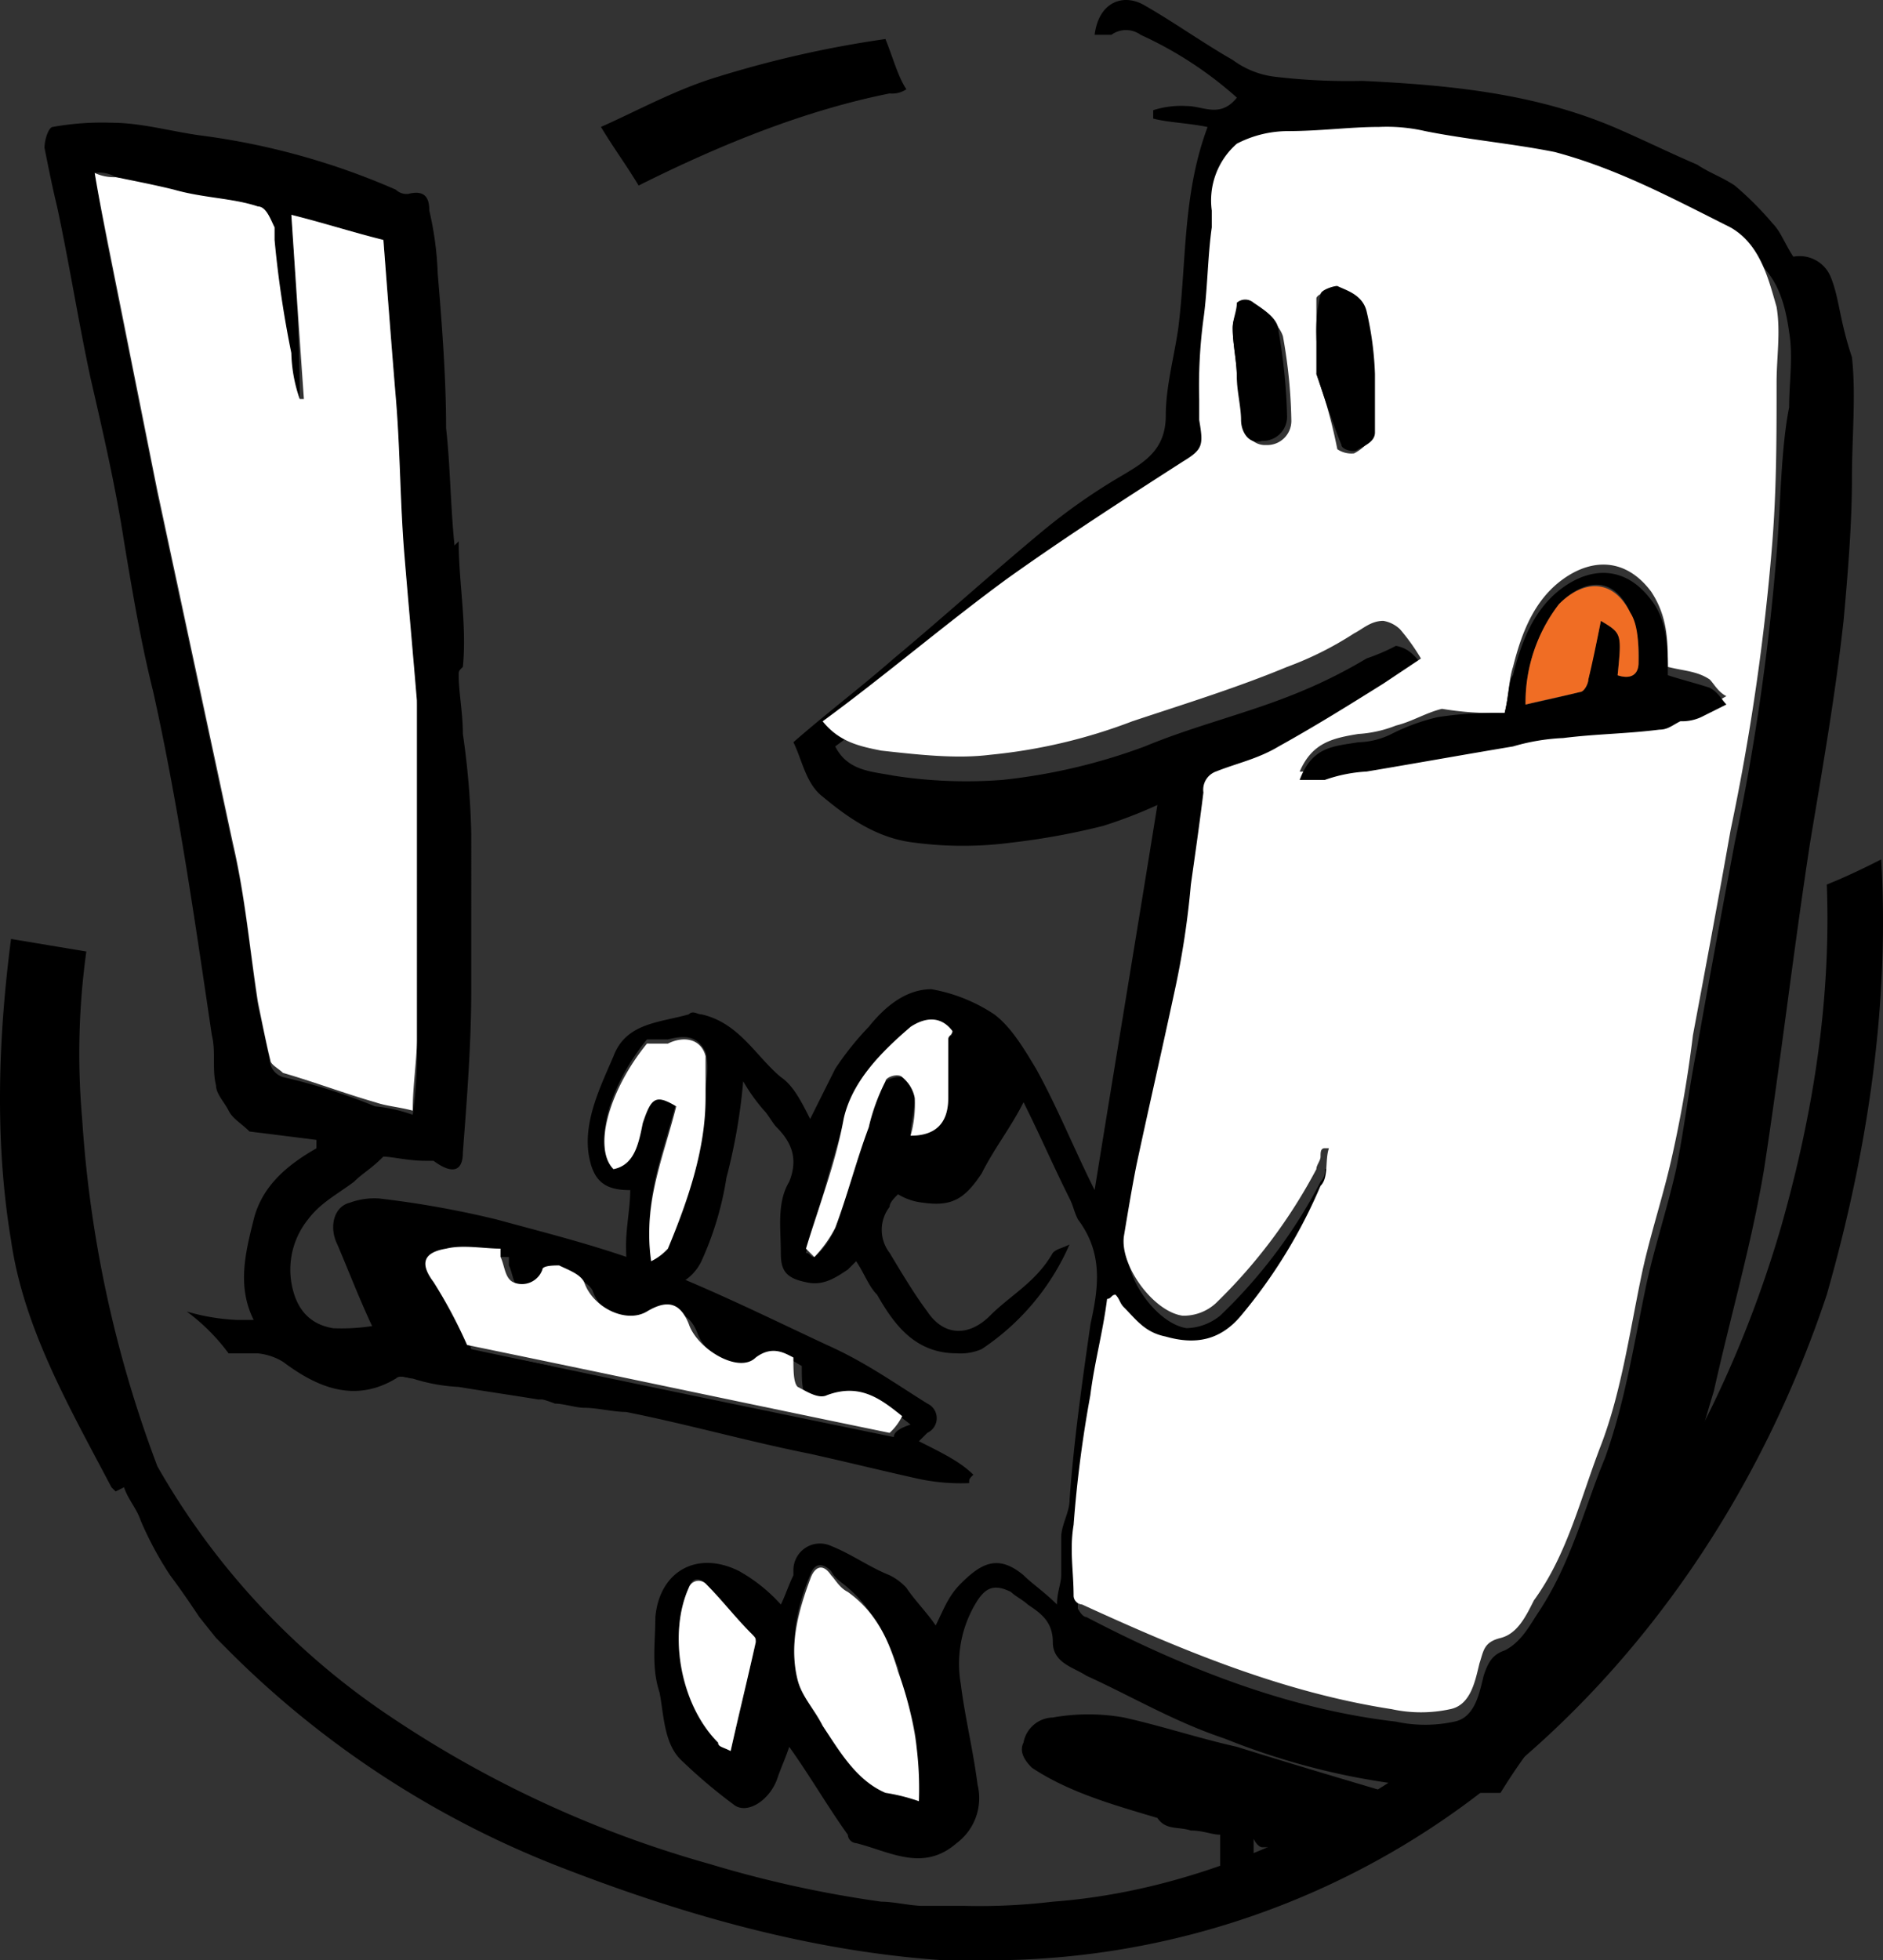 <svg xmlns="http://www.w3.org/2000/svg" width="201.816" height="210" viewBox="0 0 201.816 210"><rect x="0" y="0" width="201.816" height="210" fill="#333333" stroke="none"/><defs><style>.a{fill:#fff;}.b{fill:#f06d24;}</style></defs><g transform="translate(-1.536 -0.268)"><g transform="translate(6.306 0.268)"><g transform="translate(0 13.149)"><path d="M72.277,54.908l.9-.9a1.725,1.725,0,0,0,0-3.139c-3.587-2.242-6.726-4.484-10.762-6.278-6.726-3.139-13-6.278-20.178-8.968C37.3,33.832,31.92,32.487,26.988,31.142A104.273,104.273,0,0,0,14.432,28.9a7.631,7.631,0,0,0-3.139.448c-1.794.448-2.242,2.69-1.345,4.484,1.345,3.139,2.69,6.726,4.484,10.313-.9,0-1.794-.448-2.69-.448a10.553,10.553,0,0,1,.9,3.587c5.381.9,11.21,1.794,16.591,2.69a13.093,13.093,0,0,1,4.036.9h0c.9,0,2.242.448,3.139.448,1.345,0,3.139.448,4.484.448,6.726,1.345,13,3.139,19.73,4.484,4.036.9,7.623,1.794,11.659,2.69a21.832,21.832,0,0,0,5.381.448c0-.448,0-.448.448-.9C76.761,57.15,74.967,56.253,72.277,54.908Zm-2.69-.448C54.341,51.32,39.095,48.182,24.3,45.043a27.4,27.4,0,0,0-3.139-6.278c-1.345-2.242-.9-3.587,1.345-3.587,1.794-.448,4.036,0,5.829,0v.9c.448.9.448,2.242,1.345,2.69s2.242,0,3.139-1.345c0-.448,1.345-.9,1.794-.448.9.448,2.242.9,2.69,1.794.9,2.69,4.484,4.484,6.726,3.139,1.794-1.345,3.587-.9,4.484,1.345.9,2.69,5.381,5.381,7.175,3.587s3.139-.448,4.036,0c0,1.345,0,2.69.448,3.139a2.972,2.972,0,0,0,3.139.9c3.139-1.345,5.829.448,8.071,2.242C70.035,53.562,69.587,54.011,69.587,54.459Z" transform="translate(21.44 86.341)"></path><path d="M58.2,139.964c0-.448-.448-.9-.448-1.345-.448-.9-.448-1.345-.9-2.242-4.484-.9-8.968-1.794-13.452-2.242a.439.439,0,0,1,.448-.448l-2.242-2.242c-1.345-1.345-1.794,0-2.69.448a21.832,21.832,0,0,1-5.381.448c-2.69-.448-4.036-2.242-4.484-4.932a8.578,8.578,0,0,1,1.794-6.726c1.345-1.794,3.139-2.69,4.932-4.036.9-.9,1.794-1.345,3.139-2.69.9,0,2.69.448,4.484.448h.9c1.794,1.345,3.139,1.345,3.139-.9.448-5.829.9-11.659.9-17.488V79.429a87.077,87.077,0,0,0-.9-10.762c0-2.242-.448-4.484-.448-6.278,0-.448,0-.448.448-.9.448-4.484-.448-8.968-.448-13.452l-.448.448c-.448-4.484-.448-8.52-.9-12.555,0-5.381-.448-11.21-.9-16.591a34.614,34.614,0,0,0-.9-6.726c0-1.345-.448-2.242-2.242-1.794a1.647,1.647,0,0,1-1.345-.448A76.688,76.688,0,0,0,19.191,4.545C16.052,4.1,12.913,3.2,9.775,3.2A29.6,29.6,0,0,0,3.5,3.648c-.448,0-.9,1.345-.9,2.242.448,2.242.9,4.484,1.345,6.278C5.29,18.446,6.187,24.275,7.532,30.553c1.345,5.829,2.69,11.659,3.587,17.488.9,5.381,1.794,10.762,3.139,16.143,2.69,12.107,4.484,24.662,6.278,36.769.448,1.794,0,3.587.448,5.381,0,.9.9,1.794,1.345,2.69s1.345,1.345,2.242,2.242l7.175.9v.9c-3.139,1.794-5.829,4.036-6.726,7.623s-1.794,7.175,0,10.762H23.227a22.508,22.508,0,0,1-5.381-.9,21.257,21.257,0,0,1,4.484,4.484h3.139a6.373,6.373,0,0,1,2.69.9c3.587,2.69,7.623,4.484,12.107,1.794.448-.448,1.345,0,1.794,0a19.07,19.07,0,0,0,4.932.9c2.69.448,5.829.9,8.52,1.345ZM28.159,105.437a2.021,2.021,0,0,1-1.345-1.345c-.448-2.242-.9-4.484-1.345-6.278-.9-5.829-1.345-11.659-2.69-17.039L14.707,43.108,9.326,16.2c-.448-2.69-.9-4.932-1.345-7.623a3.36,3.36,0,0,1,2.242.448c2.242.448,4.036,1.345,6.278,1.794,3.139.448,6.278.448,8.968,1.345.448,0,1.345,1.345,1.345,1.794v1.345c.448,4.036,1.345,8.071,1.794,12.555.448,1.794.448,3.587.9,4.932h.448c0-6.278-.448-13-.9-19.73,3.587.9,6.278,1.794,9.865,2.69l1.345,17.488c.448,5.381.448,11.21.9,16.591s.9,10.313,1.345,15.694V101.85a46.114,46.114,0,0,1-.448,7.623,16.64,16.64,0,0,0-4.036-.9A63.5,63.5,0,0,0,28.159,105.437Z" transform="translate(-2.6 -3.2)"></path><path class="a" d="M34.74,11.575c-3.587-.9-6.278-1.794-9.865-2.69.448,6.726.9,13.452,1.345,19.73h-.448a16.12,16.12,0,0,1-.9-4.932,112.651,112.651,0,0,1-1.794-12.107V10.229c-.448-.9-.9-2.242-1.794-2.242-2.69-.9-5.829-.9-8.968-1.794-1.794-.448-4.036-.9-6.278-1.345A4.876,4.876,0,0,1,3.8,4.4c.448,2.69.9,4.932,1.345,7.175l5.381,26.9L18.6,76.145c1.345,5.829,1.794,11.21,2.69,17.039.448,2.242.9,4.484,1.345,6.278,0,.448.9.9,1.345,1.345,3.139.9,6.726,2.242,9.865,3.139,1.345.448,2.242.448,4.036.9,0-2.69.448-5.381.448-7.623V60.9c-.448-5.381-.9-10.313-1.345-15.694s-.448-11.21-.9-16.591S35.189,17.4,34.74,11.575Z" transform="translate(1.581 0.981)"></path><path class="a" d="M16.174,40.568c15.246,3.139,30.043,6.278,45.289,9.417a6.19,6.19,0,0,0,1.345-1.794c-2.242-1.794-4.484-3.587-8.071-2.242-.9.448-2.242-.448-3.139-.9-.448-.448-.448-1.794-.448-3.139-.9-.448-2.242-1.345-4.036,0-1.794,1.794-6.278-.9-7.175-3.587-.9-2.242-2.242-2.69-4.484-1.345s-5.829-.448-6.726-3.139c-.448-.9-1.794-1.345-2.69-1.794-.448,0-1.794,0-1.794.448a2.316,2.316,0,0,1-3.139,1.345c-.9-.448-.9-1.794-1.345-2.69v-.9c-1.794,0-4.036-.448-5.829,0-2.69.448-2.69,1.794-1.345,3.587A51.776,51.776,0,0,1,16.174,40.568Z" transform="translate(29.115 90.367)"></path></g><g transform="translate(58.223)"><path d="M148.832,30.008a3.609,3.609,0,0,0-4.036-2.242c-.9-1.345-1.345-2.69-2.242-3.587a34.244,34.244,0,0,0-4.036-4.036c-1.345-.9-2.69-1.345-4.036-2.242-3.139-1.345-5.829-2.69-8.968-4.036-8.52-3.587-17.488-4.484-26.9-4.932a66.224,66.224,0,0,1-9.417-.448,9.469,9.469,0,0,1-4.484-1.794C81.57,4.9,78.432,2.655,75.293.861,73.051-.484,70.36.413,69.912,4h1.794a2.671,2.671,0,0,1,3.139,0,40.941,40.941,0,0,1,10.313,6.726c-1.794,2.242-3.587.9-5.381.9a9.873,9.873,0,0,0-3.587.448v.9c1.794.448,3.587.448,5.829.9-2.69,7.175-2.242,14.349-3.139,21.524-.448,3.139-1.345,6.278-1.345,9.417,0,3.587-2.242,4.932-4.484,6.278a64.078,64.078,0,0,0-8.968,6.278C58.7,61.845,53.769,66.329,48.388,70.813c-3.587,3.139-7.175,5.829-10.762,8.968.9,1.794,1.345,4.484,3.139,5.829,2.69,2.242,5.829,4.484,9.865,4.932a39.7,39.7,0,0,0,10.313,0,76.042,76.042,0,0,0,9.865-1.794,50.288,50.288,0,0,0,5.829-2.242c-2.242,13.9-4.484,27.353-6.726,41.253-2.242-4.484-4.036-8.968-6.278-13-1.345-2.242-2.69-4.484-4.484-5.829a17.693,17.693,0,0,0-6.726-2.69c-2.69,0-4.932,1.794-6.726,4.036a31.416,31.416,0,0,0-3.587,4.484l-2.69,5.381c-.9-1.794-1.794-3.587-3.139-4.484-2.69-2.242-4.484-5.829-8.52-6.726-.448,0-.9-.448-1.345,0-3.139.9-6.726.9-8.071,4.484-1.345,3.139-3.139,6.726-2.69,10.313.448,3.139,1.794,4.036,4.484,4.036,0,1.794-.448,4.036-.448,5.829s0,3.587,1.794,4.484a5.194,5.194,0,0,0,6.278-2.69,34.166,34.166,0,0,0,2.69-8.968A61.254,61.254,0,0,0,32.246,116.1a18.983,18.983,0,0,0,2.242,3.139c.448.448.9,1.345,1.345,1.794,1.794,1.794,2.242,3.587,1.345,5.829-1.345,2.242-.9,4.932-.9,7.623,0,1.794.448,2.69,2.69,3.139,1.794.448,3.139-.448,4.484-1.345l.9-.9c.9,1.345,1.345,2.69,2.242,3.587,1.794,3.139,4.036,6.278,8.52,6.278a5.688,5.688,0,0,0,2.69-.448,25.884,25.884,0,0,0,9.417-11.21c-.9.448-1.345.448-1.794.9-1.794,3.139-4.484,4.484-6.726,6.726s-4.932,2.242-6.726-.448c-1.345-1.794-2.69-4.036-4.036-6.278a4.024,4.024,0,0,1,0-4.932c0-.448.448-.9.9-1.345a6.373,6.373,0,0,0,2.69.9c3.139.448,4.484-.448,6.278-3.139,1.345-2.69,3.139-4.932,4.484-7.623,1.794,3.587,3.139,6.726,4.932,10.313.448.9.448,1.345.9,2.242,2.69,3.587,2.242,7.175,1.345,11.21-.9,6.278-1.794,12.555-2.242,18.833,0,1.345-.9,2.69-.9,4.036v4.036c0,.9-.448,1.794-.448,3.139-1.345-1.345-2.69-2.242-3.587-3.139-2.69-2.242-4.484-1.345-6.726.9-1.345,1.345-1.794,2.69-2.69,4.484-.9-1.345-2.242-2.69-3.139-4.036a6.19,6.19,0,0,0-1.794-1.345c-2.242-.9-4.036-2.242-6.278-3.139a2.849,2.849,0,0,0-4.036,2.69v.448c-.448.9-.9,2.242-1.345,3.139a17.556,17.556,0,0,0-4.484-3.587c-4.484-2.242-8.52,0-8.968,4.932,0,2.69-.448,5.381.448,8.071.448,2.242.448,5.381,2.242,7.174a56.8,56.8,0,0,0,5.829,4.932c1.345.9,3.587-.448,4.484-2.69.448-1.345.9-2.242,1.345-3.587,2.242,3.139,4.036,6.278,6.278,9.417a.964.964,0,0,0,.9.9c3.587.9,7.175,3.139,10.762,0a6.007,6.007,0,0,0,2.242-6.278c-.448-3.587-1.345-7.174-1.794-10.762a12.623,12.623,0,0,1,1.794-8.968c.9-1.345,1.794-1.794,3.587-.9.448.448,1.345.9,1.794,1.345,1.345.9,2.69,1.794,2.69,4.036s2.242,2.69,3.587,3.587c4.932,2.242,9.417,4.932,14.8,6.726a76.689,76.689,0,0,0,13.452,4.036c4.484.9,8.968,1.345,13,1.794h3.139a65.592,65.592,0,0,1,4.036-5.829c2.242-2.69,4.484-5.829,7.175-8.52a20.716,20.716,0,0,1,3.139-3.139,48.6,48.6,0,0,0,3.587-8.52c1.794-5.381,3.139-11.21,4.932-17.039,1.794-8.071,4.036-15.694,5.381-23.766,1.794-11.659,3.139-23.317,4.932-34.976,1.345-8.071,2.69-15.694,3.587-23.766.448-4.932.9-10.313.9-15.246,0-4.484.448-8.968,0-13C149.728,34.492,149.728,32.25,148.832,30.008ZM28.21,117.447a47.5,47.5,0,0,1-4.036,16.143c0,.448-.9.9-1.794,1.345-.9-6.278,1.345-11.21,2.69-16.591-2.242-1.345-3.139-.9-3.587,1.794-.448,1.794-.448,4.036-3.139,4.932-2.242-2.242-.448-8.52,3.587-13.452h2.242c1.794-.448,3.139-.448,4.036,1.345C28.658,114.757,28.21,116.1,28.21,117.447Zm26.008-5.829V117.9q0,4.036-4.036,4.036c0-1.345.448-2.69.448-4.036,0-.9-.448-1.345-1.345-2.242a2.7,2.7,0,0,0-1.794.448,16.063,16.063,0,0,0-1.794,4.932c-1.345,3.587-2.242,7.175-3.587,10.762a8.043,8.043,0,0,1-2.242,3.139c-.448,0-.448-.448-.9-.448,1.345-4.484,2.69-9.417,4.036-13.9.9-4.484,4.036-7.175,7.175-9.865,1.345-1.345,3.139-1.345,4.484.448A.439.439,0,0,0,54.218,111.618ZM30.9,187.847a5.549,5.549,0,0,1-1.345-.9c-4.036-4.036-5.381-11.21-3.139-16.591.448-1.345,1.345-.9,1.794-.448,1.794,1.794,3.139,3.587,4.932,5.381a1.566,1.566,0,0,1,.448.9C32.694,180.224,31.8,183.812,30.9,187.847Zm16.591,4.036c-3.139-1.345-4.932-4.484-6.726-7.175a17.4,17.4,0,0,1-2.69-4.932c-.9-3.587,0-7.623,1.345-10.762.448-1.345,1.345-1.345,2.242-.448.448.9,1.345,1.345,1.794,1.794,2.69,2.242,4.036,5.381,5.381,8.52.448,2.242,1.345,4.484,1.794,6.726s0,4.484.448,7.175A6.946,6.946,0,0,1,47.491,191.883ZM143,59.6a244.966,244.966,0,0,1-4.484,30.94c-1.345,7.175-2.69,14.349-4.036,21.972-.9,4.484-1.345,8.52-2.242,13-.9,4.036-2.242,8.071-3.139,12.107-1.345,6.278-2.242,12.555-4.484,18.833-2.242,5.381-3.587,11.21-7.175,16.591-.9,1.345-1.794,3.139-3.587,4.036-1.345.448-1.794,1.345-2.242,2.69-.448,1.794-.9,4.484-3.139,4.932a14.775,14.775,0,0,1-6.278,0c-11.659-1.345-22.869-5.829-33.182-11.21-.448,0-.9-.9-.9-.9,0-2.69-.448-4.932,0-7.623.448-4.484,1.345-8.968,1.794-13.9a82.762,82.762,0,0,1,1.794-10.313c.448,0,.448-.448.9-.448.448.448.448.9.9,1.345,1.345,1.345,2.69,2.69,4.484,3.139,3.587.9,5.829.448,8.071-2.242a55.146,55.146,0,0,0,8.52-13.9c.448-1.345.448-2.69.9-4.036h-.448c0,.448,0,.9-.448.9a1.647,1.647,0,0,1-.448,1.345,54.711,54.711,0,0,1-10.762,14.349,5.963,5.963,0,0,1-3.587,1.345c-3.139-.448-6.726-5.381-6.278-8.52.448-2.69.9-4.932,1.345-7.623,1.345-6.278,2.69-12.107,4.036-18.385.9-4.036,1.345-8.071,1.794-11.659.448-3.139,1.345-6.726,1.345-9.865a2.466,2.466,0,0,1,1.345-2.242l6.726-2.69c3.587-2.242,7.623-4.484,11.21-6.726l4.036-2.69a6.19,6.19,0,0,0-1.345-1.794,3.4,3.4,0,0,0-1.794-.9,21.863,21.863,0,0,1-3.139,1.345A53.532,53.532,0,0,1,91.884,74.4c-5.381,2.242-11.21,3.587-16.591,5.829a62.676,62.676,0,0,1-15.246,3.587,50.8,50.8,0,0,1-11.659-.448c-2.242-.448-4.932-.448-6.278-3.139,6.726-4.932,13-10.313,19.73-15.246C68.118,60.5,74.4,56.464,80.674,52.428c2.242-1.345,2.242-1.794,1.794-4.484V45.7c0-2.69.448-5.829.448-8.52.448-3.139.448-6.726.9-9.865V25.524c-.448-2.242.448-5.829,2.69-7.175A10.651,10.651,0,0,1,91.884,17c3.139,0,6.278-.448,9.865-.448,1.794,0,3.139.448,4.932.448,4.484.9,9.417.9,13.9,2.242a70.28,70.28,0,0,1,18.833,8.071c3.587,1.794,4.484,5.381,4.932,8.52.448,2.69,0,5.381,0,8.071C143.451,48.393,143.451,54.222,143,59.6Z" transform="translate(-15.584 -0.268)"></path><path d="M50.771,43.946A97.388,97.388,0,0,1,53.91,33.184c.448-1.345,1.345-2.69,1.794-4.036-.448,0-.448-.448-.9-.448-5.381,3.587-7.623,9.865-9.417,15.694-.9,3.587-1.794,6.726-2.69,10.313A84.136,84.136,0,0,1,50.771,43.946Z" transform="translate(78.889 98.793)"></path><path d="M44.073,53.668c1.345,0,2.242.448,3.139.448V57.7c.9,0,1.794-.448,3.139-.448H50.8v-2.69c.448.9.9.9.9.9h3.139c.9,0,1.345.448,2.242.448,1.345-.448,2.242-.448,3.587-.9,3.139-1.345,6.726-4.036,10.762-3.587C63.8,49.184,56.18,46.942,49.005,44.7c-4.036-.9-8.071-2.242-12.107-3.139a21.725,21.725,0,0,0-7.623,0,3.275,3.275,0,0,0-3.139,2.69c-.448.9,0,1.794.9,2.69,4.036,2.69,8.968,4.036,13.452,5.381C41.383,53.668,42.728,53.22,44.073,53.668Z" transform="translate(20.568 142.431)"></path><path class="a" d="M85.322,60.248l-4.036,2.69c-3.587,2.242-7.174,4.484-11.21,6.726-2.242,1.345-4.484,1.794-6.726,2.69A2.072,2.072,0,0,0,62.005,74.6c-.448,3.587-.9,6.726-1.345,9.865A90.743,90.743,0,0,1,58.866,96.12c-1.345,6.278-2.69,12.107-4.036,18.385-.448,2.242-.9,4.932-1.345,7.623-.448,3.139,3.139,8.071,6.278,8.52A5.092,5.092,0,0,0,63.35,129.3a57.287,57.287,0,0,0,10.762-14.349c0-.448.448-.9.448-1.345s0-.9.448-.9h.448c-.448,1.345,0,3.139-.9,4.036a55.146,55.146,0,0,1-8.52,13.9c-2.242,2.69-4.932,3.139-8.071,2.242-2.242-.448-3.139-1.794-4.484-3.139-.448-.448-.448-.9-.9-1.345-.448,0-.448.448-.9.448-.448,3.587-1.345,6.726-1.794,10.313a130.45,130.45,0,0,0-1.794,13.9c-.448,2.69,0,4.932,0,7.623a.964.964,0,0,0,.9.9C59.763,166.52,70.525,171,82.183,172.8a14.775,14.775,0,0,0,6.278,0c2.242-.448,2.69-3.139,3.139-4.932.448-1.345.448-2.242,2.242-2.69s2.69-2.242,3.587-4.036c3.587-4.932,4.932-10.762,7.175-16.591s3.139-12.555,4.484-18.833c.9-4.036,2.242-8.071,3.139-12.107a131.43,131.43,0,0,0,2.242-13c1.345-7.175,2.69-14.349,4.036-21.972a244.963,244.963,0,0,0,4.484-30.94c.448-5.829.448-11.21.448-17.039,0-2.69.448-5.381,0-8.071-.9-3.139-1.794-6.726-4.932-8.52C112.227,10.923,106.4,7.784,99.671,5.99c-4.484-.9-9.417-1.345-13.9-2.242A18.393,18.393,0,0,0,80.838,3.3c-3.139,0-6.278.448-9.865.448a11.94,11.94,0,0,0-5.381,1.345,8.078,8.078,0,0,0-2.69,7.175v1.794c-.448,3.139-.448,6.726-.9,9.865a54.265,54.265,0,0,0-.448,8.52v2.242c.448,2.69.448,3.139-1.794,4.484-6.278,4.036-12.555,8.071-18.833,12.555-6.726,4.932-13,10.313-19.73,15.246,1.794,2.242,4.036,2.69,6.278,3.139,4.036.448,8.071.9,11.659.448a58.165,58.165,0,0,0,15.246-3.587c5.381-1.794,11.21-3.587,16.591-5.829a35.752,35.752,0,0,0,7.175-3.587c.9-.448,1.794-1.345,3.139-1.345a3.4,3.4,0,0,1,1.794.9A22.421,22.421,0,0,1,85.322,60.248Zm8.968,5.829c.448-1.794.448-3.587.9-4.932.9-3.587,2.242-7.175,5.381-9.417s6.726-2.242,9.417,1.345c1.794,2.69,1.794,5.381,1.794,8.071,1.794.448,3.139.448,4.484,1.345.448.448.9,1.345,1.794,1.794-.9.448-1.794,1.345-2.69,1.345a3.36,3.36,0,0,1-2.242.448c-.9,0-1.345.9-2.242.9-3.587.448-6.726.448-10.313.9-1.794,0-3.587.9-5.381.9-5.381.9-10.313,1.794-15.694,2.69a15.932,15.932,0,0,1-4.484.9h-2.69c1.345-3.139,3.587-3.587,6.278-4.036a13.093,13.093,0,0,0,4.036-.9c1.794-.448,3.139-1.345,4.932-1.794A33.938,33.938,0,0,0,94.29,66.077ZM74.112,29.756h0c.448-1.345,0-2.69,0-4.036V21.685c0-.448,1.345-.9,1.794-.9,1.345.448,3.139.9,3.139,2.69a34.614,34.614,0,0,1,.9,6.726v6.278c0,.448-.9,1.345-1.794,1.794a2.7,2.7,0,0,1-1.794-.448A54.214,54.214,0,0,0,74.112,29.756Zm-8.52.448c0-1.794-.448-3.587-.448-5.381a3.425,3.425,0,0,1,.9-2.242c.448-.448,1.345,0,1.794,0,.9.9,2.242,1.794,2.69,3.139a55.2,55.2,0,0,1,.9,8.968,2.585,2.585,0,0,1-2.69,2.69,2.118,2.118,0,0,1-2.242-2.242C66.041,33.343,66.041,32,65.592,30.2Z" transform="translate(3.981 10.298)"></path><path class="a" d="M33.884,62.745a36.244,36.244,0,0,0-.448-7.175,37.357,37.357,0,0,0-1.794-6.726c-.9-3.139-2.242-6.278-5.381-8.52-.9-.448-1.345-1.345-1.794-1.794-.9-1.345-1.794-.9-2.242.448-1.345,3.587-2.242,7.175-1.345,10.762.448,1.794,1.794,3.139,2.69,4.932,1.794,2.69,3.587,5.829,6.726,7.175A20.174,20.174,0,0,1,33.884,62.745Z" transform="translate(1.61 130.215)"></path><path class="a" d="M20.546,25.548C16.51,30.481,14.717,36.759,16.959,39c2.242-.448,2.69-2.69,3.139-4.932.9-2.69,1.345-3.139,3.587-1.794-1.345,5.381-3.587,10.313-2.69,16.591a6.19,6.19,0,0,0,1.794-1.345c2.242-5.381,4.036-10.762,4.036-16.143V26.894c-.448-1.794-2.242-2.242-4.036-1.345Z" transform="translate(-14.198 86.25)"></path><path class="a" d="M21.7,50.072a13.626,13.626,0,0,0,2.242-3.139c1.345-3.587,2.242-7.175,3.587-10.762a21.858,21.858,0,0,1,1.794-4.932c0-.448,1.345-.9,1.794-.448a3.813,3.813,0,0,1,1.345,2.242,12.414,12.414,0,0,1-.448,4.036q4.036,0,4.036-4.036V26.755c0-.448.448-.448.448-.9-1.345-1.794-3.139-1.345-4.484-.448-3.139,2.69-6.278,5.829-7.175,9.865-.9,4.932-2.69,9.417-4.036,13.9Z" transform="translate(2.587 84.595)"></path><path class="a" d="M23.323,56.265c.9-4.036,1.794-7.623,2.69-11.659,0-.448,0-.448-.448-.9-1.794-1.794-3.139-3.587-4.932-5.381a1.109,1.109,0,0,0-1.794.448c-2.242,4.932-.9,12.555,3.139,16.591C21.978,55.817,22.426,55.817,23.323,56.265Z" transform="translate(-8.007 131.314)"></path><path d="M54.572,28.951A41.032,41.032,0,0,0,47.4,29.4a21.858,21.858,0,0,0-4.932,1.794,8.448,8.448,0,0,1-3.587.9c-2.69.448-4.932.448-6.278,4.036h2.69a15.932,15.932,0,0,1,4.484-.9c5.381-.9,10.313-1.794,15.694-2.69a22.507,22.507,0,0,1,5.381-.9c3.587-.448,6.726-.448,10.313-.9.9,0,1.345-.448,2.242-.9a4.876,4.876,0,0,0,2.242-.448l2.69-1.345c-.448-.448-.9-1.345-1.794-1.794-1.345-.448-3.139-.9-4.484-1.345,0-2.69,0-5.829-1.794-8.071-2.69-3.587-6.278-3.587-9.417-1.345s-4.484,5.829-5.381,9.417C55.02,25.364,55.02,27.157,54.572,28.951Zm2.242-.9A17.262,17.262,0,0,1,60.4,17.292c2.69-2.69,5.829-3.139,7.623.9a11.375,11.375,0,0,1,.9,5.381c0,1.345-.9,1.794-2.242,1.345.448-4.484.448-4.484-1.794-5.829-.448,2.242-.9,4.036-1.345,6.278,0,.448-.448,1.345-.9,1.345C60.85,27.157,59.056,27.606,56.814,28.054Z" transform="translate(43.699 47.424)"></path><path d="M33,16.517c.9,2.69,1.794,5.381,2.69,7.623,0,.448,1.345.9,1.794.448.9-.448,1.794-.9,1.794-1.794V16.517a34.612,34.612,0,0,0-.9-6.726C37.932,8,36.139,7.548,35.242,7.1c-.448,0-1.794.448-1.794.9A16.821,16.821,0,0,0,33,12.481v4.036Z" transform="translate(45.093 23.537)"></path><path d="M31.448,15.833c0,1.345.448,3.139.448,4.484s.9,2.69,2.242,2.242a2.585,2.585,0,0,0,2.69-2.69,60.768,60.768,0,0,0-.9-8.968c0-1.345-1.345-2.242-2.69-3.139a1.364,1.364,0,0,0-1.794,0c0,.9-.448,1.794-.448,2.69C31,12.245,31.448,14.039,31.448,15.833Z" transform="translate(38.125 24.669)"></path><path class="b" d="M38,26.952c1.794-.448,4.036-.9,5.829-1.345.448,0,.9-.9.9-1.345.448-1.794.9-4.036,1.345-6.278,2.242,1.345,2.242,1.345,1.794,5.829,1.345.448,2.242,0,2.242-1.345,0-1.794,0-4.036-.9-5.381-1.794-3.587-4.932-3.587-7.623-.9A17.262,17.262,0,0,0,38,26.952Z" transform="translate(62.513 48.526)"></path></g></g><path d="M46.392,1.2A115.919,115.919,0,0,0,28.455,5.236c-4.484,1.345-8.52,3.587-12.555,5.381,1.345,2.242,2.69,4.036,4.036,6.278C28.9,12.41,37.872,8.823,46.84,7.029a2.7,2.7,0,0,0,1.794-.448C47.737,5.236,47.289,3.442,46.392,1.2Z" transform="translate(50.045 3.249)"></path><path d="M203.157,20.8c-1.794.9-3.587,1.794-5.829,2.69C197.776,35.6,195.983,47.7,192.4,60.26c-7.623,26.008-22.869,47.531-43.047,60.087-10.762,6.726-22.869,11.21-34.976,12.107a66.221,66.221,0,0,1-9.417.448h-4.484c-1.345,0-3.139-.448-4.484-.448A121.658,121.658,0,0,1,77.6,128.418a118.688,118.688,0,0,1-34.079-15.694,79.59,79.59,0,0,1-25.111-26.9h0A128.222,128.222,0,0,1,10.342,48.6a79.363,79.363,0,0,1,.448-17.936L2.719,29.32h0c-1.345,10.313-1.794,21.524,0,32.285C4.064,71.022,9,79.541,13.481,88.061l.448.448.9-.448c.448,1.345,1.345,2.242,1.794,3.587a37.059,37.059,0,0,0,3.139,5.829C21.1,99.271,22,100.617,22.9,101.962l1.794,2.242L26.485,106a102.793,102.793,0,0,0,35.424,22.869c13.9,5.381,27.353,8.968,40.805,9.865h4.932A86.312,86.312,0,0,0,161.9,119.45c15.694-12.555,28.25-30.492,35.424-52.015C201.812,51.74,204.054,36.046,203.157,20.8Z" transform="translate(0 71.536)"></path></g></svg>